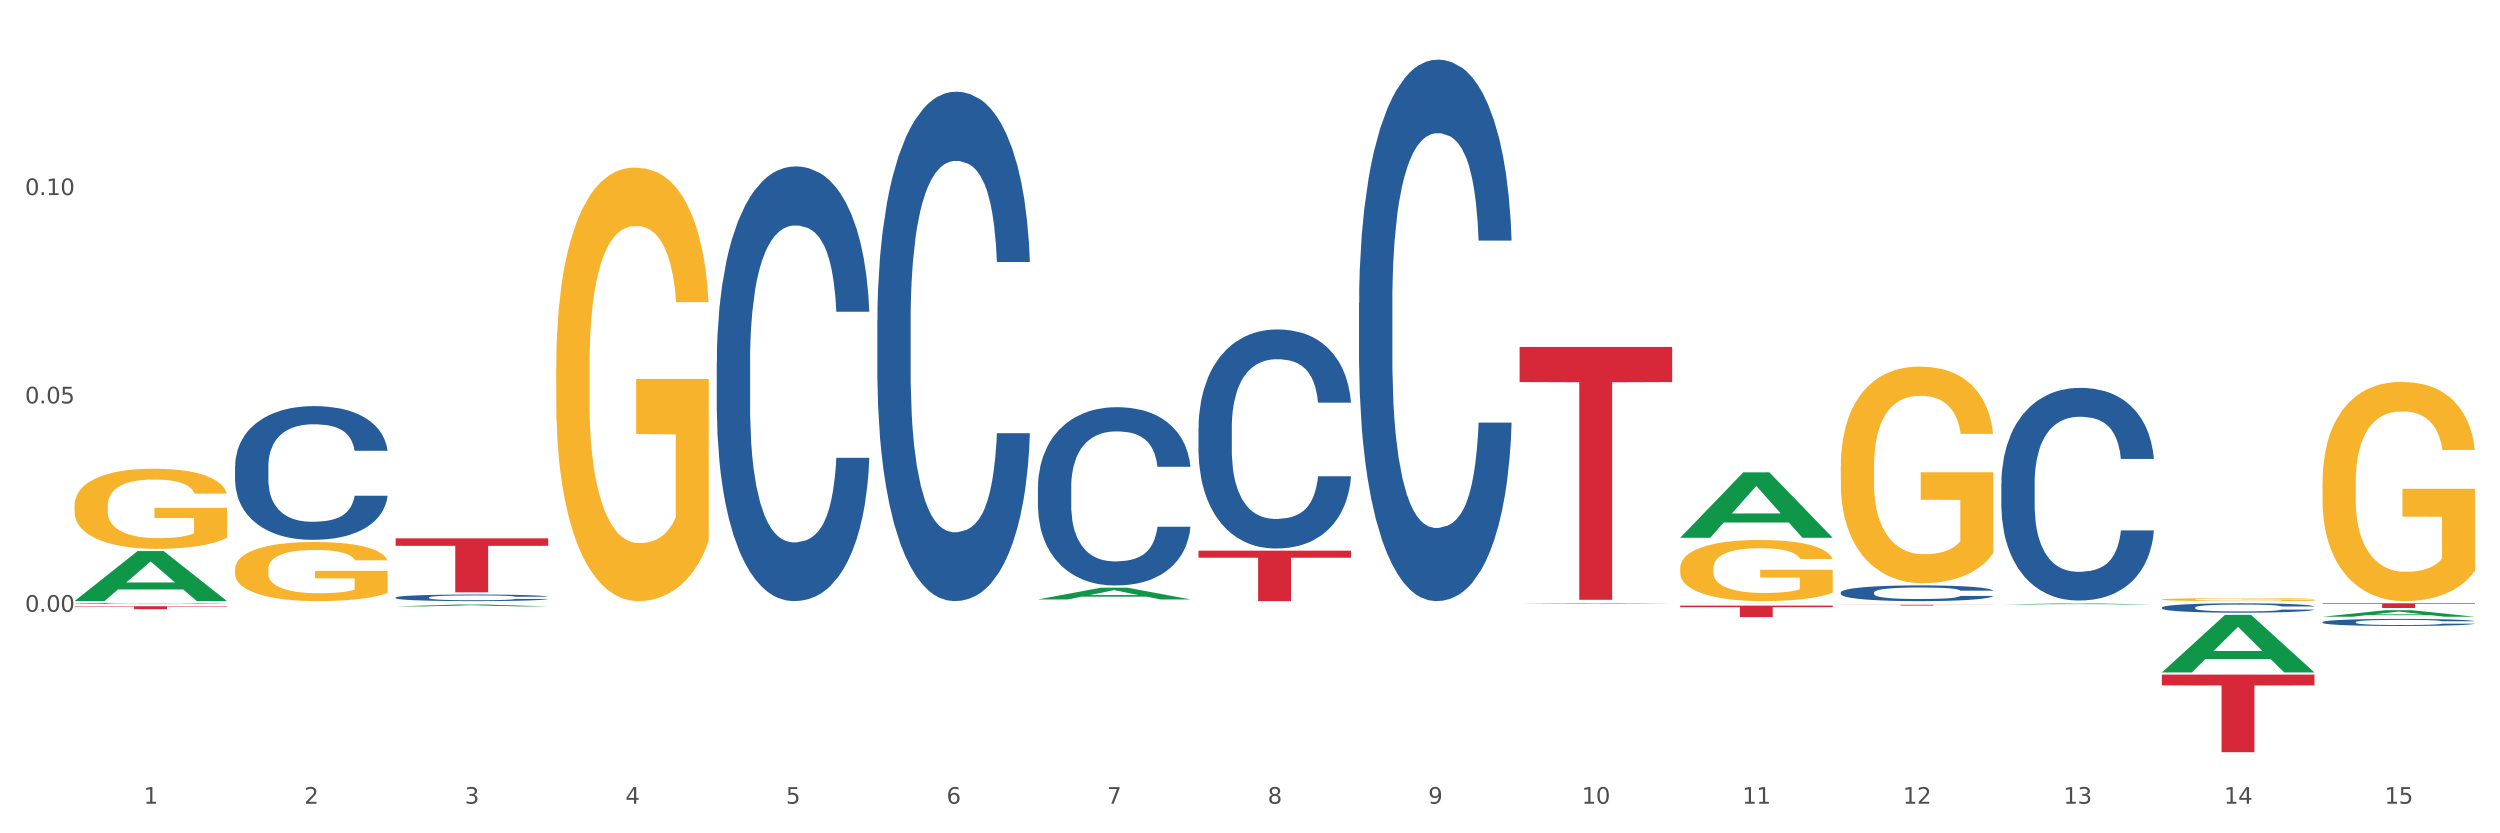<?xml version="1.0" encoding="utf-8" standalone="no"?>
<!DOCTYPE svg PUBLIC "-//W3C//DTD SVG 1.1//EN"
  "http://www.w3.org/Graphics/SVG/1.1/DTD/svg11.dtd">
<svg xmlns:xlink="http://www.w3.org/1999/xlink" width="1080pt" height="360pt" viewBox="0 0 1080 360" xmlns="http://www.w3.org/2000/svg" version="1.1">
 <rect x="0" y="0" width="1080" height="360" fill="#333333" stroke="none"/>
 <defs>
  <style type="text/css">*{stroke-linejoin: round; stroke-linecap: butt}</style>
 </defs>
 <g id="figure_1">
  <g id="patch_1">
   <path d="M 0 360 
L 1080 360 
L 1080 0 
L 0 0 
z
" style="fill: #ffffff; stroke: #ffffff; stroke-linejoin: miter"/>
  </g>
  <g id="axes_1">
   <g id="matplotlib.axis_1">
    <g id="xtick_1">
     <g id="text_1">
      <!-- 1 -->
      <g style="fill: #4d4d4d" transform="translate(62.07 347.204) scale(0.096 -0.096)">
       <defs>
        <path id="DejaVuSans-31" d="M 794 531 
L 1825 531 
L 1825 4091 
L 703 3866 
L 703 4441 
L 1819 4666 
L 2450 4666 
L 2450 531 
L 3481 531 
L 3481 0 
L 794 0 
L 794 531 
z
" transform="scale(0.016)"/>
       </defs>
       <use xlink:href="#DejaVuSans-31"/>
      </g>
     </g>
    </g>
    <g id="xtick_2">
     <g id="text_2">
      <!-- 2 -->
      <g style="fill: #4d4d4d" transform="translate(131.436 347.204) scale(0.096 -0.096)">
       <defs>
        <path id="DejaVuSans-32" d="M 1228 531 
L 3431 531 
L 3431 0 
L 469 0 
L 469 531 
Q 828 903 1448 1529 
Q 2069 2156 2228 2338 
Q 2531 2678 2651 2914 
Q 2772 3150 2772 3378 
Q 2772 3750 2511 3984 
Q 2250 4219 1831 4219 
Q 1534 4219 1204 4116 
Q 875 4013 500 3803 
L 500 4441 
Q 881 4594 1212 4672 
Q 1544 4750 1819 4750 
Q 2544 4750 2975 4387 
Q 3406 4025 3406 3419 
Q 3406 3131 3298 2873 
Q 3191 2616 2906 2266 
Q 2828 2175 2409 1742 
Q 1991 1309 1228 531 
z
" transform="scale(0.016)"/>
       </defs>
       <use xlink:href="#DejaVuSans-32"/>
      </g>
     </g>
    </g>
    <g id="xtick_3">
     <g id="text_3">
      <!-- 3 -->
      <g style="fill: #4d4d4d" transform="translate(200.802 347.204) scale(0.096 -0.096)">
       <defs>
        <path id="DejaVuSans-33" d="M 2597 2516 
Q 3050 2419 3304 2112 
Q 3559 1806 3559 1356 
Q 3559 666 3084 287 
Q 2609 -91 1734 -91 
Q 1441 -91 1130 -33 
Q 819 25 488 141 
L 488 750 
Q 750 597 1062 519 
Q 1375 441 1716 441 
Q 2309 441 2620 675 
Q 2931 909 2931 1356 
Q 2931 1769 2642 2001 
Q 2353 2234 1838 2234 
L 1294 2234 
L 1294 2753 
L 1863 2753 
Q 2328 2753 2575 2939 
Q 2822 3125 2822 3475 
Q 2822 3834 2567 4026 
Q 2313 4219 1838 4219 
Q 1578 4219 1281 4162 
Q 984 4106 628 3988 
L 628 4550 
Q 988 4650 1302 4700 
Q 1616 4750 1894 4750 
Q 2613 4750 3031 4423 
Q 3450 4097 3450 3541 
Q 3450 3153 3228 2886 
Q 3006 2619 2597 2516 
z
" transform="scale(0.016)"/>
       </defs>
       <use xlink:href="#DejaVuSans-33"/>
      </g>
     </g>
    </g>
    <g id="xtick_4">
     <g id="text_4">
      <!-- 4 -->
      <g style="fill: #4d4d4d" transform="translate(270.169 347.204) scale(0.096 -0.096)">
       <defs>
        <path id="DejaVuSans-34" d="M 2419 4116 
L 825 1625 
L 2419 1625 
L 2419 4116 
z
M 2253 4666 
L 3047 4666 
L 3047 1625 
L 3713 1625 
L 3713 1100 
L 3047 1100 
L 3047 0 
L 2419 0 
L 2419 1100 
L 313 1100 
L 313 1709 
L 2253 4666 
z
" transform="scale(0.016)"/>
       </defs>
       <use xlink:href="#DejaVuSans-34"/>
      </g>
     </g>
    </g>
    <g id="xtick_5">
     <g id="text_5">
      <!-- 5 -->
      <g style="fill: #4d4d4d" transform="translate(339.535 347.204) scale(0.096 -0.096)">
       <defs>
        <path id="DejaVuSans-35" d="M 691 4666 
L 3169 4666 
L 3169 4134 
L 1269 4134 
L 1269 2991 
Q 1406 3038 1543 3061 
Q 1681 3084 1819 3084 
Q 2600 3084 3056 2656 
Q 3513 2228 3513 1497 
Q 3513 744 3044 326 
Q 2575 -91 1722 -91 
Q 1428 -91 1123 -41 
Q 819 9 494 109 
L 494 744 
Q 775 591 1075 516 
Q 1375 441 1709 441 
Q 2250 441 2565 725 
Q 2881 1009 2881 1497 
Q 2881 1984 2565 2268 
Q 2250 2553 1709 2553 
Q 1456 2553 1204 2497 
Q 953 2441 691 2322 
L 691 4666 
z
" transform="scale(0.016)"/>
       </defs>
       <use xlink:href="#DejaVuSans-35"/>
      </g>
     </g>
    </g>
    <g id="xtick_6">
     <g id="text_6">
      <!-- 6 -->
      <g style="fill: #4d4d4d" transform="translate(408.901 347.204) scale(0.096 -0.096)">
       <defs>
        <path id="DejaVuSans-36" d="M 2113 2584 
Q 1688 2584 1439 2293 
Q 1191 2003 1191 1497 
Q 1191 994 1439 701 
Q 1688 409 2113 409 
Q 2538 409 2786 701 
Q 3034 994 3034 1497 
Q 3034 2003 2786 2293 
Q 2538 2584 2113 2584 
z
M 3366 4563 
L 3366 3988 
Q 3128 4100 2886 4159 
Q 2644 4219 2406 4219 
Q 1781 4219 1451 3797 
Q 1122 3375 1075 2522 
Q 1259 2794 1537 2939 
Q 1816 3084 2150 3084 
Q 2853 3084 3261 2657 
Q 3669 2231 3669 1497 
Q 3669 778 3244 343 
Q 2819 -91 2113 -91 
Q 1303 -91 875 529 
Q 447 1150 447 2328 
Q 447 3434 972 4092 
Q 1497 4750 2381 4750 
Q 2619 4750 2861 4703 
Q 3103 4656 3366 4563 
z
" transform="scale(0.016)"/>
       </defs>
       <use xlink:href="#DejaVuSans-36"/>
      </g>
     </g>
    </g>
    <g id="xtick_7">
     <g id="text_7">
      <!-- 7 -->
      <g style="fill: #4d4d4d" transform="translate(478.267 347.204) scale(0.096 -0.096)">
       <defs>
        <path id="DejaVuSans-37" d="M 525 4666 
L 3525 4666 
L 3525 4397 
L 1831 0 
L 1172 0 
L 2766 4134 
L 525 4134 
L 525 4666 
z
" transform="scale(0.016)"/>
       </defs>
       <use xlink:href="#DejaVuSans-37"/>
      </g>
     </g>
    </g>
    <g id="xtick_8">
     <g id="text_8">
      <!-- 8 -->
      <g style="fill: #4d4d4d" transform="translate(547.634 347.204) scale(0.096 -0.096)">
       <defs>
        <path id="DejaVuSans-38" d="M 2034 2216 
Q 1584 2216 1326 1975 
Q 1069 1734 1069 1313 
Q 1069 891 1326 650 
Q 1584 409 2034 409 
Q 2484 409 2743 651 
Q 3003 894 3003 1313 
Q 3003 1734 2745 1975 
Q 2488 2216 2034 2216 
z
M 1403 2484 
Q 997 2584 770 2862 
Q 544 3141 544 3541 
Q 544 4100 942 4425 
Q 1341 4750 2034 4750 
Q 2731 4750 3128 4425 
Q 3525 4100 3525 3541 
Q 3525 3141 3298 2862 
Q 3072 2584 2669 2484 
Q 3125 2378 3379 2068 
Q 3634 1759 3634 1313 
Q 3634 634 3220 271 
Q 2806 -91 2034 -91 
Q 1263 -91 848 271 
Q 434 634 434 1313 
Q 434 1759 690 2068 
Q 947 2378 1403 2484 
z
M 1172 3481 
Q 1172 3119 1398 2916 
Q 1625 2713 2034 2713 
Q 2441 2713 2670 2916 
Q 2900 3119 2900 3481 
Q 2900 3844 2670 4047 
Q 2441 4250 2034 4250 
Q 1625 4250 1398 4047 
Q 1172 3844 1172 3481 
z
" transform="scale(0.016)"/>
       </defs>
       <use xlink:href="#DejaVuSans-38"/>
      </g>
     </g>
    </g>
    <g id="xtick_9">
     <g id="text_9">
      <!-- 9 -->
      <g style="fill: #4d4d4d" transform="translate(617 347.204) scale(0.096 -0.096)">
       <defs>
        <path id="DejaVuSans-39" d="M 703 97 
L 703 672 
Q 941 559 1184 500 
Q 1428 441 1663 441 
Q 2288 441 2617 861 
Q 2947 1281 2994 2138 
Q 2813 1869 2534 1725 
Q 2256 1581 1919 1581 
Q 1219 1581 811 2004 
Q 403 2428 403 3163 
Q 403 3881 828 4315 
Q 1253 4750 1959 4750 
Q 2769 4750 3195 4129 
Q 3622 3509 3622 2328 
Q 3622 1225 3098 567 
Q 2575 -91 1691 -91 
Q 1453 -91 1209 -44 
Q 966 3 703 97 
z
M 1959 2075 
Q 2384 2075 2632 2365 
Q 2881 2656 2881 3163 
Q 2881 3666 2632 3958 
Q 2384 4250 1959 4250 
Q 1534 4250 1286 3958 
Q 1038 3666 1038 3163 
Q 1038 2656 1286 2365 
Q 1534 2075 1959 2075 
z
" transform="scale(0.016)"/>
       </defs>
       <use xlink:href="#DejaVuSans-39"/>
      </g>
     </g>
    </g>
    <g id="xtick_10">
     <g id="text_10">
      <!-- 10 -->
      <g style="fill: #4d4d4d" transform="translate(683.312 347.204) scale(0.096 -0.096)">
       <defs>
        <path id="DejaVuSans-30" d="M 2034 4250 
Q 1547 4250 1301 3770 
Q 1056 3291 1056 2328 
Q 1056 1369 1301 889 
Q 1547 409 2034 409 
Q 2525 409 2770 889 
Q 3016 1369 3016 2328 
Q 3016 3291 2770 3770 
Q 2525 4250 2034 4250 
z
M 2034 4750 
Q 2819 4750 3233 4129 
Q 3647 3509 3647 2328 
Q 3647 1150 3233 529 
Q 2819 -91 2034 -91 
Q 1250 -91 836 529 
Q 422 1150 422 2328 
Q 422 3509 836 4129 
Q 1250 4750 2034 4750 
z
" transform="scale(0.016)"/>
       </defs>
       <use xlink:href="#DejaVuSans-31"/>
       <use xlink:href="#DejaVuSans-30" transform="translate(63.623 0)"/>
      </g>
     </g>
    </g>
    <g id="xtick_11">
     <g id="text_11">
      <!-- 11 -->
      <g style="fill: #4d4d4d" transform="translate(752.678 347.204) scale(0.096 -0.096)">
       <use xlink:href="#DejaVuSans-31"/>
       <use xlink:href="#DejaVuSans-31" transform="translate(63.623 0)"/>
      </g>
     </g>
    </g>
    <g id="xtick_12">
     <g id="text_12">
      <!-- 12 -->
      <g style="fill: #4d4d4d" transform="translate(822.044 347.204) scale(0.096 -0.096)">
       <use xlink:href="#DejaVuSans-31"/>
       <use xlink:href="#DejaVuSans-32" transform="translate(63.623 0)"/>
      </g>
     </g>
    </g>
    <g id="xtick_13">
     <g id="text_13">
      <!-- 13 -->
      <g style="fill: #4d4d4d" transform="translate(891.411 347.204) scale(0.096 -0.096)">
       <use xlink:href="#DejaVuSans-31"/>
       <use xlink:href="#DejaVuSans-33" transform="translate(63.623 0)"/>
      </g>
     </g>
    </g>
    <g id="xtick_14">
     <g id="text_14">
      <!-- 14 -->
      <g style="fill: #4d4d4d" transform="translate(960.777 347.204) scale(0.096 -0.096)">
       <use xlink:href="#DejaVuSans-31"/>
       <use xlink:href="#DejaVuSans-34" transform="translate(63.623 0)"/>
      </g>
     </g>
    </g>
    <g id="xtick_15">
     <g id="text_15">
      <!-- 15 -->
      <g style="fill: #4d4d4d" transform="translate(1030.143 347.204) scale(0.096 -0.096)">
       <use xlink:href="#DejaVuSans-31"/>
       <use xlink:href="#DejaVuSans-35" transform="translate(63.623 0)"/>
      </g>
     </g>
    </g>
    <g id="xtick_16"/>
    <g id="xtick_17"/>
    <g id="xtick_18"/>
    <g id="xtick_19"/>
    <g id="xtick_20"/>
    <g id="xtick_21"/>
    <g id="xtick_22"/>
    <g id="xtick_23"/>
    <g id="xtick_24"/>
    <g id="xtick_25"/>
    <g id="xtick_26"/>
    <g id="xtick_27"/>
    <g id="xtick_28"/>
    <g id="xtick_29"/>
   </g>
   <g id="matplotlib.axis_2">
    <g id="ytick_1">
     <g id="text_16">
      <!-- 0.00 -->
      <g style="fill: #4d4d4d" transform="translate(10.8 264.271) scale(0.096 -0.096)">
       <defs>
        <path id="DejaVuSans-2e" d="M 684 794 
L 1344 794 
L 1344 0 
L 684 0 
L 684 794 
z
" transform="scale(0.016)"/>
       </defs>
       <use xlink:href="#DejaVuSans-30"/>
       <use xlink:href="#DejaVuSans-2e" transform="translate(63.623 0)"/>
       <use xlink:href="#DejaVuSans-30" transform="translate(95.41 0)"/>
       <use xlink:href="#DejaVuSans-30" transform="translate(159.033 0)"/>
      </g>
     </g>
    </g>
    <g id="ytick_2">
     <g id="text_17">
      <!-- 0.05 -->
      <g style="fill: #4d4d4d" transform="translate(10.8 174.272) scale(0.096 -0.096)">
       <use xlink:href="#DejaVuSans-30"/>
       <use xlink:href="#DejaVuSans-2e" transform="translate(63.623 0)"/>
       <use xlink:href="#DejaVuSans-30" transform="translate(95.41 0)"/>
       <use xlink:href="#DejaVuSans-35" transform="translate(159.033 0)"/>
      </g>
     </g>
    </g>
    <g id="ytick_3">
     <g id="text_18">
      <!-- 0.10 -->
      <g style="fill: #4d4d4d" transform="translate(10.8 84.273) scale(0.096 -0.096)">
       <use xlink:href="#DejaVuSans-30"/>
       <use xlink:href="#DejaVuSans-2e" transform="translate(63.623 0)"/>
       <use xlink:href="#DejaVuSans-31" transform="translate(95.41 0)"/>
       <use xlink:href="#DejaVuSans-30" transform="translate(159.033 0)"/>
      </g>
     </g>
    </g>
    <g id="ytick_4"/>
    <g id="ytick_5"/>
    <g id="ytick_6"/>
    <g id="ytick_7"/>
   </g>
   <g id="PolyCollection_1">
    <path d="M 32.175 259.644 
L 32.243 259.623 
L 59.417 238.067 
L 70.695 238.046 
L 98.073 259.684 
L 85.029 259.684 
L 79.119 254.646 
L 51.061 254.646 
L 50.857 254.727 
L 45.151 259.684 
L 32.175 259.684 
L 32.175 259.644 
L 54.594 251.639 
L 75.586 251.618 
L 65.192 242.658 
L 65.056 242.618 
L 64.92 242.679 
L 54.526 251.618 
L 54.594 251.639 
L 32.175 259.644 
z
" clip-path="url(#p19e24806c2)" style="fill: #109648"/>
    <path d="M 795.203 261.255 
L 861.101 261.255 
L 861.101 261.304 
L 835.179 261.304 
L 835.179 261.602 
L 820.969 261.602 
L 820.969 261.304 
L 795.203 261.304 
L 795.203 261.256 
L 795.203 261.255 
z
" clip-path="url(#p19e24806c2)" style="fill: #d62839"/>
    <path d="M 725.837 261.609 
L 791.735 261.609 
L 791.735 262.304 
L 765.813 262.308 
L 765.813 266.61 
L 751.603 266.61 
L 751.603 262.308 
L 725.837 262.304 
L 725.837 261.613 
L 725.837 261.609 
z
" clip-path="url(#p19e24806c2)" style="fill: #d62839"/>
    <path d="M 656.471 149.865 
L 722.369 149.865 
L 722.369 165.047 
L 696.447 165.149 
L 696.447 259.115 
L 682.237 259.115 
L 682.237 165.149 
L 656.471 165.047 
L 656.471 149.967 
L 656.471 149.865 
z
" clip-path="url(#p19e24806c2)" style="fill: #d62839"/>
    <path d="M 517.739 237.898 
L 583.636 237.898 
L 583.636 240.926 
L 557.715 240.946 
L 557.715 259.684 
L 543.504 259.684 
L 543.504 240.946 
L 517.739 240.926 
L 517.739 237.918 
L 517.739 237.898 
z
" clip-path="url(#p19e24806c2)" style="fill: #d62839"/>
    <path d="M 170.907 232.554 
L 236.805 232.554 
L 236.805 235.798 
L 210.883 235.82 
L 210.883 255.898 
L 196.673 255.898 
L 196.673 235.82 
L 170.907 235.798 
L 170.907 232.575 
L 170.907 232.554 
z
" clip-path="url(#p19e24806c2)" style="fill: #d62839"/>
    <path d="M 32.175 261.889 
L 98.073 261.889 
L 98.073 262.068 
L 72.151 262.069 
L 72.151 263.177 
L 57.941 263.177 
L 57.941 262.069 
L 32.175 262.068 
L 32.175 261.89 
L 32.175 261.889 
z
" clip-path="url(#p19e24806c2)" style="fill: #d62839"/>
    <path d="M 32.175 260.77 
L 32.253 260.77 
L 32.253 260.761 
L 32.487 260.75 
L 33.343 260.729 
L 34.434 260.713 
L 36.303 260.695 
L 37.316 260.687 
L 38.64 260.679 
L 41.366 260.665 
L 44.482 260.653 
L 46.663 260.646 
L 48.299 260.642 
L 51.96 260.635 
L 54.063 260.631 
L 56.244 260.629 
L 58.114 260.627 
L 61.229 260.625 
L 63.722 260.624 
L 66.604 260.624 
L 69.019 260.624 
L 72.212 260.625 
L 76.886 260.629 
L 78.677 260.631 
L 81.092 260.634 
L 83.585 260.639 
L 85.61 260.644 
L 87.947 260.651 
L 90.361 260.66 
L 92.698 260.671 
L 94.334 260.681 
L 95.658 260.692 
L 96.827 260.706 
L 97.683 260.72 
L 98.073 260.733 
L 83.818 260.733 
L 83.429 260.722 
L 82.65 260.71 
L 81.871 260.702 
L 81.014 260.695 
L 79.69 260.688 
L 78.522 260.683 
L 76.574 260.677 
L 74.783 260.674 
L 73.303 260.672 
L 71.511 260.67 
L 67.694 260.668 
L 64.968 260.668 
L 63.255 260.669 
L 61.151 260.67 
L 59.36 260.672 
L 57.257 260.676 
L 55.621 260.68 
L 53.985 260.685 
L 53.05 260.688 
L 51.648 260.695 
L 50.714 260.7 
L 49.467 260.709 
L 48.766 260.716 
L 47.52 260.733 
L 46.975 260.745 
L 46.741 260.754 
L 46.585 260.763 
L 46.585 260.81 
L 47.053 260.831 
L 47.442 260.839 
L 48.065 260.85 
L 49.234 260.863 
L 50.947 260.875 
L 52.739 260.885 
L 54.219 260.89 
L 55.621 260.894 
L 57.023 260.898 
L 58.737 260.901 
L 60.139 260.902 
L 62.242 260.904 
L 64.734 260.905 
L 66.682 260.905 
L 70.654 260.904 
L 72.446 260.902 
L 74.16 260.9 
L 76.029 260.897 
L 77.509 260.893 
L 78.366 260.891 
L 79.768 260.885 
L 80.858 260.879 
L 81.793 260.872 
L 82.416 260.866 
L 83.117 260.857 
L 83.663 260.847 
L 83.818 260.842 
L 98.073 260.842 
L 97.761 260.853 
L 97.216 260.863 
L 96.126 260.877 
L 95.269 260.885 
L 93.945 260.895 
L 92.542 260.903 
L 90.595 260.912 
L 88.804 260.919 
L 86.934 260.925 
L 84.909 260.93 
L 81.248 260.938 
L 79.924 260.94 
L 77.12 260.943 
L 74.939 260.946 
L 71.745 260.948 
L 68.473 260.949 
L 65.046 260.949 
L 62.008 260.949 
L 58.659 260.947 
L 56.556 260.945 
L 54.219 260.942 
L 51.493 260.938 
L 48.922 260.933 
L 46.507 260.927 
L 44.248 260.92 
L 42.145 260.913 
L 39.419 260.9 
L 37.394 260.887 
L 35.914 260.876 
L 34.901 260.866 
L 33.889 260.853 
L 33.343 260.845 
L 32.487 260.824 
L 32.175 260.805 
L 32.175 260.77 
z
" clip-path="url(#p19e24806c2)" style="fill: #255c99"/>
    <path d="M 101.541 201.398 
L 101.619 201.345 
L 101.619 199.868 
L 101.853 197.863 
L 102.71 194.171 
L 103.8 191.375 
L 105.67 188.104 
L 106.682 186.733 
L 108.006 185.203 
L 110.733 182.724 
L 113.848 180.613 
L 116.029 179.453 
L 117.665 178.714 
L 121.326 177.396 
L 123.429 176.815 
L 125.61 176.341 
L 127.48 176.024 
L 130.595 175.655 
L 133.088 175.496 
L 135.97 175.444 
L 138.385 175.496 
L 141.578 175.707 
L 146.252 176.341 
L 148.044 176.71 
L 150.458 177.343 
L 152.951 178.187 
L 154.976 179.031 
L 157.313 180.244 
L 159.728 181.827 
L 162.064 183.831 
L 163.7 185.678 
L 165.024 187.63 
L 166.193 190.003 
L 167.05 192.588 
L 167.439 194.751 
L 153.185 194.751 
L 152.795 192.799 
L 152.016 190.689 
L 151.237 189.265 
L 150.38 188.104 
L 149.056 186.785 
L 147.888 185.941 
L 145.941 184.939 
L 144.149 184.306 
L 142.669 183.937 
L 140.877 183.62 
L 137.061 183.304 
L 134.334 183.304 
L 132.621 183.409 
L 130.518 183.673 
L 128.726 184.042 
L 126.623 184.675 
L 124.987 185.361 
L 123.351 186.258 
L 122.417 186.891 
L 121.015 188.052 
L 120.08 189.001 
L 118.834 190.636 
L 118.133 191.797 
L 116.886 194.804 
L 116.341 197.019 
L 116.107 198.549 
L 115.952 200.237 
L 115.952 208.467 
L 116.419 212.159 
L 116.808 213.742 
L 117.431 215.536 
L 118.6 217.857 
L 120.314 220.125 
L 122.105 221.76 
L 123.585 222.763 
L 124.987 223.501 
L 126.389 224.081 
L 128.103 224.609 
L 129.505 224.925 
L 131.608 225.242 
L 134.101 225.4 
L 136.048 225.4 
L 140.021 225.136 
L 141.812 224.873 
L 143.526 224.503 
L 145.395 223.923 
L 146.875 223.29 
L 147.732 222.815 
L 149.134 221.813 
L 150.225 220.758 
L 151.159 219.545 
L 151.783 218.49 
L 152.484 216.907 
L 153.029 215.114 
L 153.185 214.164 
L 167.439 214.164 
L 167.128 216.063 
L 166.582 217.909 
L 165.492 220.389 
L 164.635 221.813 
L 163.311 223.554 
L 161.909 225.031 
L 159.961 226.666 
L 158.17 227.88 
L 156.3 228.935 
L 154.275 229.884 
L 150.614 231.203 
L 149.29 231.572 
L 146.486 232.205 
L 144.305 232.575 
L 141.111 232.944 
L 137.84 233.155 
L 134.412 233.208 
L 131.374 233.102 
L 128.025 232.786 
L 125.922 232.469 
L 123.585 231.994 
L 120.859 231.256 
L 118.288 230.359 
L 115.874 229.304 
L 113.615 228.091 
L 111.512 226.719 
L 108.785 224.451 
L 106.76 222.235 
L 105.28 220.178 
L 104.267 218.437 
L 103.255 216.221 
L 102.71 214.691 
L 101.853 210.999 
L 101.541 207.57 
L 101.541 201.398 
z
" clip-path="url(#p19e24806c2)" style="fill: #255c99"/>
    <path d="M 170.907 258.117 
L 170.985 258.114 
L 170.985 258.041 
L 171.219 257.943 
L 172.076 257.761 
L 173.166 257.623 
L 175.036 257.462 
L 176.048 257.394 
L 177.373 257.319 
L 180.099 257.197 
L 183.215 257.093 
L 185.396 257.035 
L 187.031 256.999 
L 190.692 256.934 
L 192.796 256.906 
L 194.977 256.882 
L 196.846 256.867 
L 199.962 256.848 
L 202.454 256.841 
L 205.336 256.838 
L 207.751 256.841 
L 210.945 256.851 
L 215.618 256.882 
L 217.41 256.9 
L 219.825 256.932 
L 222.317 256.973 
L 224.342 257.015 
L 226.679 257.074 
L 229.094 257.152 
L 231.431 257.251 
L 233.066 257.342 
L 234.391 257.438 
L 235.559 257.555 
L 236.416 257.683 
L 236.805 257.789 
L 222.551 257.789 
L 222.161 257.693 
L 221.382 257.589 
L 220.604 257.519 
L 219.747 257.462 
L 218.422 257.397 
L 217.254 257.355 
L 215.307 257.306 
L 213.515 257.275 
L 212.035 257.256 
L 210.244 257.241 
L 206.427 257.225 
L 203.701 257.225 
L 201.987 257.23 
L 199.884 257.243 
L 198.092 257.262 
L 195.989 257.293 
L 194.353 257.327 
L 192.718 257.371 
L 191.783 257.402 
L 190.381 257.459 
L 189.446 257.506 
L 188.2 257.587 
L 187.499 257.644 
L 186.252 257.792 
L 185.707 257.901 
L 185.474 257.976 
L 185.318 258.06 
L 185.318 258.465 
L 185.785 258.647 
L 186.175 258.725 
L 186.798 258.813 
L 187.966 258.928 
L 189.68 259.04 
L 191.471 259.12 
L 192.951 259.17 
L 194.353 259.206 
L 195.755 259.235 
L 197.469 259.261 
L 198.871 259.276 
L 200.974 259.292 
L 203.467 259.3 
L 205.414 259.3 
L 209.387 259.287 
L 211.178 259.274 
L 212.892 259.255 
L 214.761 259.227 
L 216.241 259.196 
L 217.098 259.172 
L 218.5 259.123 
L 219.591 259.071 
L 220.526 259.011 
L 221.149 258.959 
L 221.85 258.881 
L 222.395 258.793 
L 222.551 258.746 
L 236.805 258.746 
L 236.494 258.839 
L 235.949 258.93 
L 234.858 259.053 
L 234.001 259.123 
L 232.677 259.209 
L 231.275 259.281 
L 229.328 259.362 
L 227.536 259.422 
L 225.667 259.474 
L 223.641 259.521 
L 219.98 259.586 
L 218.656 259.604 
L 215.852 259.635 
L 213.671 259.653 
L 210.477 259.671 
L 207.206 259.682 
L 203.779 259.684 
L 200.741 259.679 
L 197.391 259.664 
L 195.288 259.648 
L 192.951 259.625 
L 190.225 259.588 
L 187.655 259.544 
L 185.24 259.492 
L 182.981 259.432 
L 180.878 259.365 
L 178.152 259.253 
L 176.126 259.144 
L 174.646 259.042 
L 173.634 258.956 
L 172.621 258.847 
L 172.076 258.772 
L 171.219 258.59 
L 170.907 258.421 
L 170.907 258.117 
z
" clip-path="url(#p19e24806c2)" style="fill: #255c99"/>
    <path d="M 309.64 156.271 
L 309.718 156.099 
L 309.718 151.297 
L 309.951 144.78 
L 310.808 132.775 
L 311.899 123.686 
L 313.768 113.053 
L 314.781 108.594 
L 316.105 103.62 
L 318.831 95.56 
L 321.947 88.7 
L 324.128 84.927 
L 325.764 82.526 
L 329.425 78.239 
L 331.528 76.352 
L 333.709 74.809 
L 335.578 73.78 
L 338.694 72.579 
L 341.187 72.065 
L 344.069 71.893 
L 346.484 72.065 
L 349.677 72.751 
L 354.351 74.809 
L 356.142 76.009 
L 358.557 78.067 
L 361.05 80.811 
L 363.075 83.555 
L 365.412 87.5 
L 367.826 92.645 
L 370.163 99.162 
L 371.799 105.164 
L 373.123 111.509 
L 374.291 119.227 
L 375.148 127.63 
L 375.538 134.662 
L 361.283 134.662 
L 360.894 128.316 
L 360.115 121.456 
L 359.336 116.826 
L 358.479 113.053 
L 357.155 108.765 
L 355.987 106.021 
L 354.039 102.763 
L 352.248 100.705 
L 350.768 99.504 
L 348.976 98.476 
L 345.159 97.447 
L 342.433 97.447 
L 340.719 97.79 
L 338.616 98.647 
L 336.825 99.847 
L 334.722 101.905 
L 333.086 104.135 
L 331.45 107.05 
L 330.515 109.108 
L 329.113 112.881 
L 328.179 115.968 
L 326.932 121.285 
L 326.231 125.058 
L 324.985 134.833 
L 324.44 142.036 
L 324.206 147.01 
L 324.05 152.498 
L 324.05 179.251 
L 324.518 191.256 
L 324.907 196.401 
L 325.53 202.232 
L 326.699 209.778 
L 328.412 217.153 
L 330.204 222.469 
L 331.684 225.728 
L 333.086 228.129 
L 334.488 230.015 
L 336.202 231.73 
L 337.604 232.759 
L 339.707 233.788 
L 342.199 234.302 
L 344.147 234.302 
L 348.119 233.445 
L 349.911 232.588 
L 351.624 231.387 
L 353.494 229.501 
L 354.974 227.443 
L 355.831 225.899 
L 357.233 222.641 
L 358.323 219.211 
L 359.258 215.266 
L 359.881 211.836 
L 360.582 206.691 
L 361.127 200.86 
L 361.283 197.773 
L 375.538 197.773 
L 375.226 203.947 
L 374.681 209.95 
L 373.59 218.01 
L 372.734 222.641 
L 371.409 228.3 
L 370.007 233.102 
L 368.06 238.418 
L 366.268 242.363 
L 364.399 245.793 
L 362.374 248.88 
L 358.713 253.167 
L 357.389 254.368 
L 354.584 256.426 
L 352.403 257.626 
L 349.21 258.827 
L 345.938 259.513 
L 342.511 259.684 
L 339.473 259.341 
L 336.124 258.312 
L 334.021 257.283 
L 331.684 255.74 
L 328.957 253.339 
L 326.387 250.423 
L 323.972 246.993 
L 321.713 243.049 
L 319.61 238.59 
L 316.884 231.216 
L 314.859 224.013 
L 313.379 217.324 
L 312.366 211.665 
L 311.354 204.462 
L 310.808 199.488 
L 309.951 187.483 
L 309.64 176.336 
L 309.64 156.271 
z
" clip-path="url(#p19e24806c2)" style="fill: #255c99"/>
    <path d="M 379.006 138.494 
L 379.084 138.293 
L 379.084 132.665 
L 379.318 125.028 
L 380.175 110.96 
L 381.265 100.308 
L 383.134 87.847 
L 384.147 82.622 
L 385.471 76.793 
L 388.198 67.347 
L 391.313 59.308 
L 393.494 54.886 
L 395.13 52.073 
L 398.791 47.048 
L 400.894 44.837 
L 403.075 43.029 
L 404.945 41.823 
L 408.06 40.416 
L 410.553 39.813 
L 413.435 39.612 
L 415.85 39.813 
L 419.043 40.617 
L 423.717 43.029 
L 425.509 44.435 
L 427.923 46.847 
L 430.416 50.063 
L 432.441 53.279 
L 434.778 57.901 
L 437.193 63.93 
L 439.529 71.568 
L 441.165 78.602 
L 442.489 86.038 
L 443.658 95.082 
L 444.515 104.93 
L 444.904 113.17 
L 430.65 113.17 
L 430.26 105.734 
L 429.481 97.695 
L 428.702 92.269 
L 427.845 87.847 
L 426.521 82.823 
L 425.353 79.607 
L 423.405 75.788 
L 421.614 73.376 
L 420.134 71.97 
L 418.342 70.764 
L 414.526 69.558 
L 411.799 69.558 
L 410.086 69.96 
L 407.982 70.965 
L 406.191 72.372 
L 404.088 74.783 
L 402.452 77.396 
L 400.816 80.813 
L 399.882 83.224 
L 398.479 87.646 
L 397.545 91.264 
L 396.298 97.494 
L 395.597 101.916 
L 394.351 113.371 
L 393.806 121.812 
L 393.572 127.641 
L 393.416 134.072 
L 393.416 165.425 
L 393.884 179.494 
L 394.273 185.523 
L 394.896 192.356 
L 396.065 201.199 
L 397.778 209.841 
L 399.57 216.072 
L 401.05 219.89 
L 402.452 222.704 
L 403.854 224.915 
L 405.568 226.925 
L 406.97 228.131 
L 409.073 229.336 
L 411.566 229.939 
L 413.513 229.939 
L 417.485 228.934 
L 419.277 227.93 
L 420.991 226.523 
L 422.86 224.312 
L 424.34 221.9 
L 425.197 220.091 
L 426.599 216.273 
L 427.69 212.253 
L 428.624 207.631 
L 429.247 203.611 
L 429.948 197.582 
L 430.494 190.748 
L 430.65 187.131 
L 444.904 187.131 
L 444.592 194.366 
L 444.047 201.4 
L 442.957 210.846 
L 442.1 216.273 
L 440.776 222.905 
L 439.374 228.533 
L 437.426 234.763 
L 435.635 239.385 
L 433.765 243.405 
L 431.74 247.023 
L 428.079 252.047 
L 426.755 253.454 
L 423.951 255.866 
L 421.77 257.273 
L 418.576 258.679 
L 415.304 259.483 
L 411.877 259.684 
L 408.839 259.282 
L 405.49 258.076 
L 403.387 256.871 
L 401.05 255.062 
L 398.324 252.248 
L 395.753 248.831 
L 393.339 244.812 
L 391.08 240.189 
L 388.976 234.964 
L 386.25 226.322 
L 384.225 217.881 
L 382.745 210.042 
L 381.732 203.41 
L 380.72 194.969 
L 380.175 189.141 
L 379.318 175.072 
L 379.006 162.008 
L 379.006 138.494 
z
" clip-path="url(#p19e24806c2)" style="fill: #255c99"/>
    <path d="M 448.372 210.511 
L 448.45 210.441 
L 448.45 208.471 
L 448.684 205.798 
L 449.541 200.874 
L 450.631 197.145 
L 452.501 192.784 
L 453.513 190.955 
L 454.837 188.915 
L 457.564 185.608 
L 460.679 182.795 
L 462.861 181.247 
L 464.496 180.262 
L 468.157 178.503 
L 470.26 177.73 
L 472.441 177.096 
L 474.311 176.674 
L 477.427 176.182 
L 479.919 175.971 
L 482.801 175.901 
L 485.216 175.971 
L 488.41 176.252 
L 493.083 177.096 
L 494.875 177.589 
L 497.289 178.433 
L 499.782 179.559 
L 501.807 180.684 
L 504.144 182.302 
L 506.559 184.413 
L 508.896 187.086 
L 510.531 189.548 
L 511.856 192.151 
L 513.024 195.316 
L 513.881 198.763 
L 514.27 201.648 
L 500.016 201.648 
L 499.626 199.045 
L 498.847 196.231 
L 498.068 194.331 
L 497.212 192.784 
L 495.887 191.025 
L 494.719 189.9 
L 492.772 188.563 
L 490.98 187.719 
L 489.5 187.226 
L 487.709 186.804 
L 483.892 186.382 
L 481.165 186.382 
L 479.452 186.523 
L 477.349 186.875 
L 475.557 187.367 
L 473.454 188.211 
L 471.818 189.126 
L 470.183 190.322 
L 469.248 191.166 
L 467.846 192.713 
L 466.911 193.98 
L 465.665 196.16 
L 464.964 197.708 
L 463.717 201.718 
L 463.172 204.672 
L 462.938 206.713 
L 462.783 208.964 
L 462.783 219.938 
L 463.25 224.862 
L 463.639 226.972 
L 464.263 229.364 
L 465.431 232.46 
L 467.145 235.484 
L 468.936 237.665 
L 470.416 239.002 
L 471.818 239.987 
L 473.22 240.76 
L 474.934 241.464 
L 476.336 241.886 
L 478.439 242.308 
L 480.932 242.519 
L 482.879 242.519 
L 486.852 242.167 
L 488.643 241.816 
L 490.357 241.323 
L 492.226 240.549 
L 493.706 239.705 
L 494.563 239.072 
L 495.965 237.736 
L 497.056 236.329 
L 497.99 234.711 
L 498.614 233.304 
L 499.315 231.193 
L 499.86 228.801 
L 500.016 227.535 
L 514.27 227.535 
L 513.959 230.068 
L 513.413 232.53 
L 512.323 235.836 
L 511.466 237.736 
L 510.142 240.057 
L 508.74 242.027 
L 506.792 244.207 
L 505.001 245.825 
L 503.131 247.232 
L 501.106 248.499 
L 497.445 250.257 
L 496.121 250.75 
L 493.317 251.594 
L 491.136 252.086 
L 487.942 252.579 
L 484.671 252.86 
L 481.243 252.93 
L 478.206 252.79 
L 474.856 252.368 
L 472.753 251.946 
L 470.416 251.313 
L 467.69 250.328 
L 465.119 249.132 
L 462.705 247.725 
L 460.446 246.107 
L 458.343 244.278 
L 455.616 241.253 
L 453.591 238.298 
L 452.111 235.555 
L 451.099 233.233 
L 450.086 230.279 
L 449.541 228.239 
L 448.684 223.314 
L 448.372 218.742 
L 448.372 210.511 
z
" clip-path="url(#p19e24806c2)" style="fill: #255c99"/>
    <path d="M 517.739 184.844 
L 517.816 184.757 
L 517.816 182.337 
L 518.05 179.053 
L 518.907 173.003 
L 519.997 168.423 
L 521.867 163.064 
L 522.88 160.817 
L 524.204 158.311 
L 526.93 154.249 
L 530.046 150.792 
L 532.227 148.89 
L 533.863 147.68 
L 537.523 145.52 
L 539.627 144.569 
L 541.808 143.791 
L 543.677 143.273 
L 546.793 142.668 
L 549.285 142.409 
L 552.167 142.322 
L 554.582 142.409 
L 557.776 142.754 
L 562.449 143.791 
L 564.241 144.396 
L 566.656 145.433 
L 569.148 146.816 
L 571.173 148.199 
L 573.51 150.187 
L 575.925 152.78 
L 578.262 156.064 
L 579.898 159.089 
L 581.222 162.286 
L 582.39 166.176 
L 583.247 170.411 
L 583.636 173.954 
L 569.382 173.954 
L 568.992 170.756 
L 568.214 167.299 
L 567.435 164.966 
L 566.578 163.064 
L 565.254 160.904 
L 564.085 159.521 
L 562.138 157.879 
L 560.346 156.842 
L 558.866 156.237 
L 557.075 155.718 
L 553.258 155.2 
L 550.532 155.2 
L 548.818 155.372 
L 546.715 155.805 
L 544.923 156.41 
L 542.82 157.447 
L 541.184 158.57 
L 539.549 160.039 
L 538.614 161.077 
L 537.212 162.978 
L 536.277 164.534 
L 535.031 167.213 
L 534.33 169.114 
L 533.084 174.04 
L 532.538 177.67 
L 532.305 180.177 
L 532.149 182.942 
L 532.149 196.425 
L 532.616 202.475 
L 533.006 205.067 
L 533.629 208.006 
L 534.797 211.809 
L 536.511 215.525 
L 538.302 218.204 
L 539.782 219.846 
L 541.184 221.056 
L 542.587 222.007 
L 544.3 222.871 
L 545.702 223.39 
L 547.805 223.908 
L 550.298 224.168 
L 552.245 224.168 
L 556.218 223.735 
L 558.009 223.303 
L 559.723 222.698 
L 561.593 221.748 
L 563.073 220.71 
L 563.929 219.933 
L 565.331 218.291 
L 566.422 216.562 
L 567.357 214.574 
L 567.98 212.846 
L 568.681 210.253 
L 569.226 207.314 
L 569.382 205.759 
L 583.636 205.759 
L 583.325 208.87 
L 582.78 211.895 
L 581.689 215.957 
L 580.832 218.291 
L 579.508 221.143 
L 578.106 223.563 
L 576.159 226.242 
L 574.367 228.23 
L 572.498 229.958 
L 570.472 231.514 
L 566.811 233.674 
L 565.487 234.279 
L 562.683 235.316 
L 560.502 235.921 
L 557.308 236.526 
L 554.037 236.872 
L 550.61 236.959 
L 547.572 236.786 
L 544.222 236.267 
L 542.119 235.749 
L 539.782 234.971 
L 537.056 233.761 
L 534.486 232.292 
L 532.071 230.563 
L 529.812 228.575 
L 527.709 226.328 
L 524.983 222.612 
L 522.957 218.982 
L 521.477 215.611 
L 520.465 212.759 
L 519.452 209.129 
L 518.907 206.623 
L 518.05 200.573 
L 517.739 194.956 
L 517.739 184.844 
z
" clip-path="url(#p19e24806c2)" style="fill: #255c99"/>
    <path d="M 587.105 130.865 
L 587.183 130.652 
L 587.183 124.67 
L 587.416 116.552 
L 588.273 101.598 
L 589.364 90.276 
L 591.233 77.031 
L 592.246 71.476 
L 593.57 65.281 
L 596.296 55.24 
L 599.412 46.695 
L 601.593 41.995 
L 603.229 39.005 
L 606.89 33.664 
L 608.993 31.314 
L 611.174 29.391 
L 613.043 28.109 
L 616.159 26.614 
L 618.652 25.973 
L 621.534 25.759 
L 623.948 25.973 
L 627.142 26.828 
L 631.816 29.391 
L 633.607 30.887 
L 636.022 33.45 
L 638.514 36.868 
L 640.54 40.286 
L 642.877 45.2 
L 645.291 51.609 
L 647.628 59.727 
L 649.264 67.204 
L 650.588 75.108 
L 651.756 84.721 
L 652.613 95.189 
L 653.003 103.948 
L 638.748 103.948 
L 638.359 96.044 
L 637.58 87.499 
L 636.801 81.731 
L 635.944 77.031 
L 634.62 71.69 
L 633.451 68.272 
L 631.504 64.213 
L 629.713 61.649 
L 628.233 60.154 
L 626.441 58.872 
L 622.624 57.59 
L 619.898 57.59 
L 618.184 58.018 
L 616.081 59.086 
L 614.29 60.581 
L 612.186 63.145 
L 610.551 65.922 
L 608.915 69.554 
L 607.98 72.117 
L 606.578 76.817 
L 605.643 80.662 
L 604.397 87.285 
L 603.696 91.985 
L 602.45 104.162 
L 601.905 113.134 
L 601.671 119.329 
L 601.515 126.166 
L 601.515 159.492 
L 601.982 174.446 
L 602.372 180.855 
L 602.995 188.118 
L 604.163 197.518 
L 605.877 206.704 
L 607.669 213.327 
L 609.149 217.386 
L 610.551 220.376 
L 611.953 222.726 
L 613.666 224.863 
L 615.069 226.144 
L 617.172 227.426 
L 619.664 228.067 
L 621.612 228.067 
L 625.584 226.999 
L 627.376 225.931 
L 629.089 224.435 
L 630.959 222.085 
L 632.439 219.522 
L 633.296 217.599 
L 634.698 213.54 
L 635.788 209.268 
L 636.723 204.354 
L 637.346 200.082 
L 638.047 193.673 
L 638.592 186.409 
L 638.748 182.564 
L 653.003 182.564 
L 652.691 190.255 
L 652.146 197.732 
L 651.055 207.772 
L 650.199 213.54 
L 648.874 220.59 
L 647.472 226.572 
L 645.525 233.194 
L 643.733 238.108 
L 641.864 242.38 
L 639.839 246.226 
L 636.178 251.566 
L 634.853 253.062 
L 632.049 255.625 
L 629.868 257.121 
L 626.675 258.616 
L 623.403 259.471 
L 619.976 259.684 
L 616.938 259.257 
L 613.589 257.975 
L 611.485 256.693 
L 609.149 254.771 
L 606.422 251.78 
L 603.852 248.148 
L 601.437 243.876 
L 599.178 238.962 
L 597.075 233.408 
L 594.349 224.222 
L 592.324 215.249 
L 590.844 206.918 
L 589.831 199.868 
L 588.818 190.895 
L 588.273 184.7 
L 587.416 169.746 
L 587.105 155.86 
L 587.105 130.865 
z
" clip-path="url(#p19e24806c2)" style="fill: #255c99"/>
    <path d="M 32.175 218.481 
L 32.253 218.449 
L 32.253 217.311 
L 32.408 216.331 
L 33.186 213.959 
L 34.353 211.998 
L 35.209 210.955 
L 36.065 210.101 
L 37.076 209.247 
L 38.321 208.362 
L 40.578 207.065 
L 41.978 206.401 
L 43.69 205.705 
L 46.802 204.693 
L 49.058 204.124 
L 51.392 203.65 
L 55.204 203.081 
L 57.694 202.828 
L 60.339 202.638 
L 63.529 202.511 
L 65.941 202.48 
L 71.231 202.575 
L 75.744 202.859 
L 77.922 203.081 
L 80.723 203.46 
L 82.201 203.713 
L 84.613 204.219 
L 87.103 204.883 
L 88.815 205.452 
L 91.382 206.527 
L 93.327 207.603 
L 95.116 208.931 
L 96.05 209.848 
L 96.75 210.702 
L 97.373 211.682 
L 97.995 213.232 
L 83.991 213.232 
L 83.446 212.125 
L 82.59 211.081 
L 81.346 210.069 
L 80.256 209.437 
L 78.389 208.646 
L 76.677 208.14 
L 74.888 207.761 
L 72.71 207.445 
L 70.998 207.286 
L 68.586 207.16 
L 63.84 207.192 
L 60.65 207.445 
L 58.472 207.761 
L 57.071 208.045 
L 55.827 208.362 
L 54.426 208.804 
L 52.792 209.468 
L 51.625 210.069 
L 50.458 210.828 
L 49.525 211.587 
L 48.669 212.473 
L 47.969 213.421 
L 47.424 214.402 
L 46.957 215.603 
L 46.568 217.596 
L 46.568 221.928 
L 46.724 222.908 
L 47.113 224.205 
L 47.58 225.185 
L 48.358 226.355 
L 49.058 227.146 
L 50.381 228.284 
L 51.859 229.233 
L 53.026 229.834 
L 54.193 230.34 
L 56.216 231.035 
L 58.472 231.605 
L 60.417 231.952 
L 63.062 232.269 
L 64.852 232.395 
L 66.408 232.458 
L 70.22 232.458 
L 72.943 232.363 
L 75.977 232.142 
L 78.311 231.857 
L 80.256 231.51 
L 82.435 230.94 
L 83.835 230.403 
L 83.835 223.794 
L 66.719 223.762 
L 66.719 219.366 
L 98.073 219.366 
L 98.073 232.269 
L 96.75 232.933 
L 95.272 233.534 
L 93.716 234.071 
L 91.382 234.735 
L 88.581 235.368 
L 86.091 235.81 
L 83.446 236.19 
L 80.334 236.538 
L 76.288 236.854 
L 73.799 236.98 
L 70.687 237.075 
L 67.03 237.107 
L 63.84 237.044 
L 60.728 236.886 
L 57.461 236.601 
L 54.271 236.19 
L 51.859 235.779 
L 49.447 235.273 
L 46.879 234.609 
L 44.857 233.976 
L 43.301 233.407 
L 41.589 232.68 
L 39.722 231.731 
L 38.321 230.877 
L 37.076 229.992 
L 35.754 228.853 
L 34.82 227.873 
L 33.887 226.64 
L 33.342 225.723 
L 32.72 224.3 
L 32.253 222.307 
L 32.175 218.481 
z
" clip-path="url(#p19e24806c2)" style="fill: #f7b32b"/>
    <path d="M 795.203 255.942 
L 795.281 255.936 
L 795.281 255.762 
L 795.515 255.526 
L 796.372 255.092 
L 797.462 254.763 
L 799.332 254.378 
L 800.344 254.216 
L 801.669 254.036 
L 804.395 253.745 
L 807.511 253.496 
L 809.692 253.36 
L 811.327 253.273 
L 814.988 253.118 
L 817.092 253.05 
L 819.273 252.994 
L 821.142 252.957 
L 824.258 252.913 
L 826.75 252.894 
L 829.632 252.888 
L 832.047 252.894 
L 835.241 252.919 
L 839.914 252.994 
L 841.706 253.037 
L 844.121 253.112 
L 846.613 253.211 
L 848.638 253.31 
L 850.975 253.453 
L 853.39 253.639 
L 855.727 253.875 
L 857.362 254.092 
L 858.687 254.322 
L 859.855 254.601 
L 860.712 254.905 
L 861.101 255.16 
L 846.847 255.16 
L 846.457 254.93 
L 845.678 254.682 
L 844.899 254.514 
L 844.043 254.378 
L 842.718 254.223 
L 841.55 254.123 
L 839.603 254.005 
L 837.811 253.931 
L 836.331 253.887 
L 834.54 253.85 
L 830.723 253.813 
L 827.997 253.813 
L 826.283 253.825 
L 824.18 253.856 
L 822.388 253.9 
L 820.285 253.974 
L 818.649 254.055 
L 817.014 254.161 
L 816.079 254.235 
L 814.677 254.372 
L 813.742 254.483 
L 812.496 254.676 
L 811.795 254.812 
L 810.548 255.166 
L 810.003 255.427 
L 809.77 255.607 
L 809.614 255.805 
L 809.614 256.773 
L 810.081 257.208 
L 810.471 257.394 
L 811.094 257.605 
L 812.262 257.878 
L 813.976 258.145 
L 815.767 258.338 
L 817.247 258.455 
L 818.649 258.542 
L 820.051 258.611 
L 821.765 258.673 
L 823.167 258.71 
L 825.27 258.747 
L 827.763 258.766 
L 829.71 258.766 
L 833.683 258.735 
L 835.474 258.704 
L 837.188 258.66 
L 839.057 258.592 
L 840.537 258.517 
L 841.394 258.462 
L 842.796 258.344 
L 843.887 258.22 
L 844.822 258.077 
L 845.445 257.953 
L 846.146 257.767 
L 846.691 257.555 
L 846.847 257.444 
L 861.101 257.444 
L 860.79 257.667 
L 860.245 257.884 
L 859.154 258.176 
L 858.297 258.344 
L 856.973 258.549 
L 855.571 258.722 
L 853.624 258.915 
L 851.832 259.057 
L 849.963 259.182 
L 847.937 259.293 
L 844.276 259.448 
L 842.952 259.492 
L 840.148 259.566 
L 837.967 259.61 
L 834.773 259.653 
L 831.502 259.678 
L 828.074 259.684 
L 825.037 259.672 
L 821.687 259.635 
L 819.584 259.597 
L 817.247 259.542 
L 814.521 259.455 
L 811.951 259.349 
L 809.536 259.225 
L 807.277 259.082 
L 805.174 258.921 
L 802.448 258.654 
L 800.422 258.393 
L 798.942 258.151 
L 797.93 257.946 
L 796.917 257.686 
L 796.372 257.506 
L 795.515 257.071 
L 795.203 256.668 
L 795.203 255.942 
z
" clip-path="url(#p19e24806c2)" style="fill: #255c99"/>
    <path d="M 864.57 208.839 
L 864.648 208.755 
L 864.648 206.405 
L 864.881 203.216 
L 865.738 197.342 
L 866.829 192.895 
L 868.698 187.692 
L 869.711 185.51 
L 871.035 183.077 
L 873.761 179.133 
L 876.877 175.776 
L 879.058 173.93 
L 880.694 172.755 
L 884.355 170.658 
L 886.458 169.735 
L 888.639 168.979 
L 890.508 168.476 
L 893.624 167.888 
L 896.117 167.637 
L 898.999 167.553 
L 901.413 167.637 
L 904.607 167.972 
L 909.281 168.979 
L 911.072 169.567 
L 913.487 170.574 
L 915.979 171.916 
L 918.005 173.259 
L 920.341 175.189 
L 922.756 177.706 
L 925.093 180.895 
L 926.729 183.832 
L 928.053 186.937 
L 929.221 190.713 
L 930.078 194.825 
L 930.468 198.266 
L 916.213 198.266 
L 915.824 195.161 
L 915.045 191.804 
L 914.266 189.538 
L 913.409 187.692 
L 912.085 185.594 
L 910.916 184.252 
L 908.969 182.657 
L 907.177 181.65 
L 905.697 181.063 
L 903.906 180.56 
L 900.089 180.056 
L 897.363 180.056 
L 895.649 180.224 
L 893.546 180.643 
L 891.754 181.231 
L 889.651 182.238 
L 888.016 183.329 
L 886.38 184.755 
L 885.445 185.762 
L 884.043 187.608 
L 883.108 189.119 
L 881.862 191.72 
L 881.161 193.566 
L 879.915 198.349 
L 879.369 201.874 
L 879.136 204.307 
L 878.98 206.993 
L 878.98 220.083 
L 879.447 225.957 
L 879.837 228.475 
L 880.46 231.328 
L 881.628 235.02 
L 883.342 238.628 
L 885.134 241.23 
L 886.614 242.824 
L 888.016 243.999 
L 889.418 244.922 
L 891.131 245.761 
L 892.533 246.265 
L 894.637 246.768 
L 897.129 247.02 
L 899.076 247.02 
L 903.049 246.6 
L 904.841 246.181 
L 906.554 245.593 
L 908.424 244.67 
L 909.904 243.663 
L 910.76 242.908 
L 912.163 241.314 
L 913.253 239.635 
L 914.188 237.705 
L 914.811 236.027 
L 915.512 233.51 
L 916.057 230.657 
L 916.213 229.146 
L 930.468 229.146 
L 930.156 232.167 
L 929.611 235.104 
L 928.52 239.048 
L 927.663 241.314 
L 926.339 244.083 
L 924.937 246.432 
L 922.99 249.034 
L 921.198 250.964 
L 919.329 252.642 
L 917.304 254.153 
L 913.643 256.25 
L 912.318 256.838 
L 909.514 257.845 
L 907.333 258.432 
L 904.14 259.02 
L 900.868 259.355 
L 897.441 259.439 
L 894.403 259.271 
L 891.053 258.768 
L 888.95 258.264 
L 886.614 257.509 
L 883.887 256.334 
L 881.317 254.908 
L 878.902 253.23 
L 876.643 251.299 
L 874.54 249.118 
L 871.814 245.509 
L 869.789 241.985 
L 868.309 238.712 
L 867.296 235.943 
L 866.283 232.419 
L 865.738 229.985 
L 864.881 224.111 
L 864.57 218.657 
L 864.57 208.839 
z
" clip-path="url(#p19e24806c2)" style="fill: #255c99"/>
    <path d="M 933.936 262.446 
L 934.014 262.442 
L 934.014 262.339 
L 934.247 262.198 
L 935.104 261.939 
L 936.195 261.742 
L 938.064 261.513 
L 939.077 261.416 
L 940.401 261.309 
L 943.127 261.135 
L 946.243 260.987 
L 948.424 260.905 
L 950.06 260.853 
L 953.721 260.761 
L 955.824 260.72 
L 958.005 260.687 
L 959.874 260.664 
L 962.99 260.639 
L 965.483 260.627 
L 968.365 260.624 
L 970.779 260.627 
L 973.973 260.642 
L 978.647 260.687 
L 980.438 260.713 
L 982.853 260.757 
L 985.346 260.816 
L 987.371 260.876 
L 989.708 260.961 
L 992.122 261.072 
L 994.459 261.213 
L 996.095 261.342 
L 997.419 261.479 
L 998.587 261.646 
L 999.444 261.828 
L 999.834 261.979 
L 985.579 261.979 
L 985.19 261.842 
L 984.411 261.694 
L 983.632 261.594 
L 982.775 261.513 
L 981.451 261.42 
L 980.283 261.361 
L 978.335 261.29 
L 976.544 261.246 
L 975.064 261.22 
L 973.272 261.198 
L 969.455 261.176 
L 966.729 261.176 
L 965.015 261.183 
L 962.912 261.202 
L 961.121 261.228 
L 959.018 261.272 
L 957.382 261.32 
L 955.746 261.383 
L 954.811 261.428 
L 953.409 261.509 
L 952.475 261.576 
L 951.228 261.691 
L 950.527 261.772 
L 949.281 261.983 
L 948.736 262.139 
L 948.502 262.246 
L 948.346 262.365 
L 948.346 262.942 
L 948.814 263.202 
L 949.203 263.313 
L 949.826 263.439 
L 950.995 263.602 
L 952.708 263.761 
L 954.5 263.876 
L 955.98 263.946 
L 957.382 263.998 
L 958.784 264.039 
L 960.498 264.076 
L 961.9 264.098 
L 964.003 264.12 
L 966.495 264.131 
L 968.443 264.131 
L 972.415 264.113 
L 974.207 264.094 
L 975.92 264.068 
L 977.79 264.028 
L 979.27 263.983 
L 980.127 263.95 
L 981.529 263.88 
L 982.619 263.805 
L 983.554 263.72 
L 984.177 263.646 
L 984.878 263.535 
L 985.423 263.409 
L 985.579 263.342 
L 999.834 263.342 
L 999.522 263.476 
L 998.977 263.605 
L 997.886 263.78 
L 997.03 263.88 
L 995.705 264.002 
L 994.303 264.106 
L 992.356 264.22 
L 990.564 264.306 
L 988.695 264.38 
L 986.67 264.446 
L 983.009 264.539 
L 981.685 264.565 
L 978.88 264.609 
L 976.699 264.635 
L 973.506 264.661 
L 970.234 264.676 
L 966.807 264.68 
L 963.769 264.672 
L 960.42 264.65 
L 958.317 264.628 
L 955.98 264.594 
L 953.253 264.543 
L 950.683 264.48 
L 948.268 264.406 
L 946.009 264.32 
L 943.906 264.224 
L 941.18 264.065 
L 939.155 263.909 
L 937.675 263.765 
L 936.662 263.643 
L 935.65 263.487 
L 935.104 263.38 
L 934.247 263.12 
L 933.936 262.879 
L 933.936 262.446 
z
" clip-path="url(#p19e24806c2)" style="fill: #255c99"/>
    <path d="M 1003.302 268.743 
L 1003.38 268.74 
L 1003.38 268.662 
L 1003.614 268.556 
L 1004.47 268.362 
L 1005.561 268.214 
L 1007.43 268.042 
L 1008.443 267.97 
L 1009.767 267.889 
L 1012.494 267.758 
L 1015.609 267.647 
L 1017.79 267.586 
L 1019.426 267.547 
L 1023.087 267.478 
L 1025.19 267.447 
L 1027.371 267.422 
L 1029.241 267.405 
L 1032.356 267.386 
L 1034.849 267.377 
L 1037.731 267.375 
L 1040.146 267.377 
L 1043.339 267.389 
L 1048.013 267.422 
L 1049.805 267.441 
L 1052.219 267.475 
L 1054.712 267.519 
L 1056.737 267.564 
L 1059.074 267.628 
L 1061.489 267.711 
L 1063.825 267.817 
L 1065.461 267.914 
L 1066.785 268.017 
L 1067.954 268.142 
L 1068.811 268.278 
L 1069.2 268.392 
L 1054.945 268.392 
L 1054.556 268.29 
L 1053.777 268.178 
L 1052.998 268.103 
L 1052.141 268.042 
L 1050.817 267.973 
L 1049.649 267.928 
L 1047.701 267.875 
L 1045.91 267.842 
L 1044.43 267.822 
L 1042.638 267.806 
L 1038.822 267.789 
L 1036.095 267.789 
L 1034.382 267.795 
L 1032.278 267.808 
L 1030.487 267.828 
L 1028.384 267.861 
L 1026.748 267.897 
L 1025.112 267.945 
L 1024.178 267.978 
L 1022.775 268.039 
L 1021.841 268.089 
L 1020.594 268.176 
L 1019.893 268.237 
L 1018.647 268.395 
L 1018.102 268.512 
L 1017.868 268.593 
L 1017.712 268.682 
L 1017.712 269.115 
L 1018.18 269.31 
L 1018.569 269.393 
L 1019.192 269.488 
L 1020.361 269.61 
L 1022.074 269.73 
L 1023.866 269.816 
L 1025.346 269.869 
L 1026.748 269.908 
L 1028.15 269.938 
L 1029.864 269.966 
L 1031.266 269.983 
L 1033.369 270 
L 1035.862 270.008 
L 1037.809 270.008 
L 1041.781 269.994 
L 1043.573 269.98 
L 1045.287 269.961 
L 1047.156 269.93 
L 1048.636 269.897 
L 1049.493 269.872 
L 1050.895 269.819 
L 1051.986 269.763 
L 1052.92 269.699 
L 1053.543 269.644 
L 1054.244 269.56 
L 1054.79 269.466 
L 1054.945 269.416 
L 1069.2 269.416 
L 1068.888 269.516 
L 1068.343 269.613 
L 1067.253 269.744 
L 1066.396 269.819 
L 1065.072 269.911 
L 1063.67 269.988 
L 1061.722 270.075 
L 1059.931 270.139 
L 1058.061 270.194 
L 1056.036 270.244 
L 1052.375 270.314 
L 1051.051 270.333 
L 1048.247 270.367 
L 1046.066 270.386 
L 1042.872 270.406 
L 1039.6 270.417 
L 1036.173 270.419 
L 1033.135 270.414 
L 1029.786 270.397 
L 1027.683 270.381 
L 1025.346 270.356 
L 1022.62 270.317 
L 1020.049 270.269 
L 1017.634 270.214 
L 1015.376 270.15 
L 1013.272 270.077 
L 1010.546 269.958 
L 1008.521 269.841 
L 1007.041 269.733 
L 1006.028 269.641 
L 1005.016 269.524 
L 1004.47 269.443 
L 1003.614 269.249 
L 1003.302 269.068 
L 1003.302 268.743 
z
" clip-path="url(#p19e24806c2)" style="fill: #255c99"/>
    <path d="M 1003.302 208.742 
L 1003.38 208.655 
L 1003.38 205.541 
L 1003.535 202.86 
L 1004.314 196.373 
L 1005.481 191.011 
L 1006.336 188.157 
L 1007.192 185.822 
L 1008.204 183.486 
L 1009.448 181.065 
L 1011.705 177.519 
L 1013.105 175.702 
L 1014.817 173.799 
L 1017.929 171.032 
L 1020.185 169.475 
L 1022.519 168.178 
L 1026.331 166.621 
L 1028.821 165.929 
L 1031.466 165.41 
L 1034.656 165.064 
L 1037.068 164.977 
L 1042.358 165.237 
L 1046.871 166.015 
L 1049.049 166.621 
L 1051.85 167.659 
L 1053.328 168.351 
L 1055.74 169.734 
L 1058.23 171.551 
L 1059.942 173.108 
L 1062.509 176.048 
L 1064.454 178.989 
L 1066.244 182.621 
L 1067.177 185.13 
L 1067.877 187.465 
L 1068.5 190.146 
L 1069.122 194.384 
L 1055.118 194.384 
L 1054.573 191.357 
L 1053.717 188.503 
L 1052.473 185.735 
L 1051.383 184.005 
L 1049.516 181.843 
L 1047.805 180.459 
L 1046.015 179.421 
L 1043.837 178.556 
L 1042.125 178.124 
L 1039.713 177.778 
L 1034.967 177.864 
L 1031.777 178.556 
L 1029.599 179.421 
L 1028.199 180.2 
L 1026.954 181.065 
L 1025.553 182.276 
L 1023.919 184.092 
L 1022.752 185.735 
L 1021.585 187.811 
L 1020.652 189.887 
L 1019.796 192.308 
L 1019.096 194.903 
L 1018.551 197.584 
L 1018.084 200.871 
L 1017.695 206.32 
L 1017.695 218.169 
L 1017.851 220.85 
L 1018.24 224.396 
L 1018.707 227.077 
L 1019.485 230.278 
L 1020.185 232.44 
L 1021.508 235.554 
L 1022.986 238.148 
L 1024.153 239.792 
L 1025.32 241.175 
L 1027.343 243.078 
L 1029.599 244.635 
L 1031.544 245.586 
L 1034.189 246.451 
L 1035.979 246.797 
L 1037.535 246.97 
L 1041.347 246.97 
L 1044.07 246.711 
L 1047.104 246.105 
L 1049.438 245.327 
L 1051.383 244.376 
L 1053.562 242.819 
L 1054.962 241.348 
L 1054.962 223.272 
L 1037.846 223.185 
L 1037.846 211.163 
L 1069.2 211.163 
L 1069.2 246.451 
L 1067.877 248.268 
L 1066.399 249.911 
L 1064.843 251.381 
L 1062.509 253.198 
L 1059.708 254.927 
L 1057.219 256.138 
L 1054.573 257.176 
L 1051.461 258.127 
L 1047.416 258.992 
L 1044.926 259.338 
L 1041.814 259.598 
L 1038.157 259.684 
L 1034.967 259.511 
L 1031.855 259.079 
L 1028.588 258.3 
L 1025.398 257.176 
L 1022.986 256.052 
L 1020.574 254.668 
L 1018.007 252.852 
L 1015.984 251.122 
L 1014.428 249.565 
L 1012.716 247.576 
L 1010.849 244.981 
L 1009.448 242.646 
L 1008.204 240.224 
L 1006.881 237.11 
L 1005.947 234.429 
L 1005.014 231.056 
L 1004.469 228.548 
L 1003.847 224.656 
L 1003.38 219.207 
L 1003.302 208.742 
z
" clip-path="url(#p19e24806c2)" style="fill: #f7b32b"/>
    <path d="M 933.936 258.994 
L 934.014 258.993 
L 934.014 258.951 
L 934.169 258.915 
L 934.947 258.827 
L 936.114 258.754 
L 936.97 258.716 
L 937.826 258.684 
L 938.837 258.652 
L 940.082 258.62 
L 942.338 258.571 
L 943.739 258.547 
L 945.45 258.521 
L 948.563 258.484 
L 950.819 258.463 
L 953.153 258.445 
L 956.965 258.424 
L 959.455 258.415 
L 962.1 258.407 
L 965.29 258.403 
L 967.702 258.402 
L 972.992 258.405 
L 977.505 258.416 
L 979.683 258.424 
L 982.484 258.438 
L 983.962 258.447 
L 986.374 258.466 
L 988.864 258.491 
L 990.575 258.512 
L 993.143 258.552 
L 995.088 258.591 
L 996.877 258.641 
L 997.811 258.675 
L 998.511 258.706 
L 999.134 258.743 
L 999.756 258.8 
L 985.752 258.8 
L 985.207 258.759 
L 984.351 258.72 
L 983.106 258.683 
L 982.017 258.659 
L 980.15 258.63 
L 978.438 258.611 
L 976.649 258.597 
L 974.47 258.586 
L 972.759 258.58 
L 970.347 258.575 
L 965.601 258.576 
L 962.411 258.586 
L 960.233 258.597 
L 958.832 258.608 
L 957.588 258.62 
L 956.187 258.636 
L 954.553 258.661 
L 953.386 258.683 
L 952.219 258.711 
L 951.286 258.739 
L 950.43 258.772 
L 949.73 258.807 
L 949.185 258.843 
L 948.718 258.888 
L 948.329 258.962 
L 948.329 259.122 
L 948.485 259.158 
L 948.874 259.206 
L 949.341 259.243 
L 950.119 259.286 
L 950.819 259.315 
L 952.141 259.357 
L 953.62 259.393 
L 954.787 259.415 
L 955.954 259.434 
L 957.977 259.459 
L 960.233 259.48 
L 962.178 259.493 
L 964.823 259.505 
L 966.613 259.51 
L 968.169 259.512 
L 971.981 259.512 
L 974.704 259.509 
L 977.738 259.5 
L 980.072 259.49 
L 982.017 259.477 
L 984.196 259.456 
L 985.596 259.436 
L 985.596 259.191 
L 968.48 259.19 
L 968.48 259.027 
L 999.834 259.027 
L 999.834 259.505 
L 998.511 259.53 
L 997.033 259.552 
L 995.477 259.572 
L 993.143 259.596 
L 990.342 259.62 
L 987.852 259.636 
L 985.207 259.65 
L 982.095 259.663 
L 978.049 259.675 
L 975.56 259.68 
L 972.448 259.683 
L 968.791 259.684 
L 965.601 259.682 
L 962.489 259.676 
L 959.221 259.666 
L 956.032 259.65 
L 953.62 259.635 
L 951.208 259.616 
L 948.64 259.592 
L 946.618 259.568 
L 945.061 259.547 
L 943.35 259.52 
L 941.483 259.485 
L 940.082 259.454 
L 938.837 259.421 
L 937.515 259.379 
L 936.581 259.342 
L 935.648 259.297 
L 935.103 259.263 
L 934.48 259.21 
L 934.014 259.136 
L 933.936 258.994 
z
" clip-path="url(#p19e24806c2)" style="fill: #f7b32b"/>
    <path d="M 795.203 201.613 
L 795.281 201.527 
L 795.281 198.451 
L 795.437 195.801 
L 796.215 189.392 
L 797.382 184.093 
L 798.238 181.273 
L 799.094 178.966 
L 800.105 176.658 
L 801.35 174.265 
L 803.606 170.762 
L 805.006 168.967 
L 806.718 167.087 
L 809.83 164.352 
L 812.086 162.814 
L 814.42 161.532 
L 818.233 159.994 
L 820.722 159.31 
L 823.368 158.797 
L 826.557 158.455 
L 828.969 158.37 
L 834.26 158.626 
L 838.772 159.395 
L 840.951 159.994 
L 843.752 161.019 
L 845.23 161.703 
L 847.642 163.07 
L 850.131 164.865 
L 851.843 166.403 
L 854.41 169.309 
L 856.355 172.214 
L 858.145 175.804 
L 859.078 178.282 
L 859.779 180.59 
L 860.401 183.239 
L 861.024 187.426 
L 847.019 187.426 
L 846.475 184.435 
L 845.619 181.615 
L 844.374 178.88 
L 843.285 177.171 
L 841.418 175.035 
L 839.706 173.667 
L 837.916 172.642 
L 835.738 171.787 
L 834.026 171.36 
L 831.615 171.018 
L 826.869 171.103 
L 823.679 171.787 
L 821.5 172.642 
L 820.1 173.411 
L 818.855 174.265 
L 817.455 175.462 
L 815.821 177.257 
L 814.654 178.88 
L 813.487 180.931 
L 812.553 182.982 
L 811.697 185.375 
L 810.997 187.939 
L 810.453 190.588 
L 809.986 193.836 
L 809.597 199.22 
L 809.597 210.928 
L 809.752 213.577 
L 810.141 217.081 
L 810.608 219.73 
L 811.386 222.892 
L 812.086 225.029 
L 813.409 228.105 
L 814.887 230.669 
L 816.054 232.293 
L 817.221 233.66 
L 819.244 235.54 
L 821.5 237.079 
L 823.445 238.019 
L 826.091 238.873 
L 827.88 239.215 
L 829.436 239.386 
L 833.248 239.386 
L 835.971 239.13 
L 839.006 238.532 
L 841.34 237.762 
L 843.285 236.822 
L 845.463 235.284 
L 846.864 233.831 
L 846.864 215.97 
L 829.747 215.885 
L 829.747 204.006 
L 861.101 204.006 
L 861.101 238.873 
L 859.779 240.668 
L 858.3 242.292 
L 856.744 243.745 
L 854.41 245.539 
L 851.61 247.248 
L 849.12 248.445 
L 846.475 249.47 
L 843.363 250.411 
L 839.317 251.265 
L 836.827 251.607 
L 833.715 251.863 
L 830.059 251.949 
L 826.869 251.778 
L 823.757 251.351 
L 820.489 250.581 
L 817.299 249.47 
L 814.887 248.359 
L 812.475 246.992 
L 809.908 245.197 
L 807.885 243.488 
L 806.329 241.95 
L 804.617 239.984 
L 802.75 237.421 
L 801.35 235.113 
L 800.105 232.72 
L 798.782 229.644 
L 797.849 226.994 
L 796.915 223.661 
L 796.37 221.183 
L 795.748 217.337 
L 795.281 211.953 
L 795.203 201.613 
z
" clip-path="url(#p19e24806c2)" style="fill: #f7b32b"/>
    <path d="M 725.837 245.478 
L 725.915 245.454 
L 725.915 244.586 
L 726.071 243.838 
L 726.849 242.029 
L 728.016 240.534 
L 728.871 239.738 
L 729.727 239.087 
L 730.739 238.436 
L 731.984 237.76 
L 734.24 236.771 
L 735.64 236.265 
L 737.352 235.734 
L 740.464 234.962 
L 742.72 234.528 
L 745.054 234.167 
L 748.866 233.732 
L 751.356 233.539 
L 754.001 233.395 
L 757.191 233.298 
L 759.603 233.274 
L 764.894 233.346 
L 769.406 233.564 
L 771.585 233.732 
L 774.385 234.022 
L 775.864 234.215 
L 778.275 234.601 
L 780.765 235.107 
L 782.477 235.541 
L 785.044 236.361 
L 786.989 237.181 
L 788.779 238.194 
L 789.712 238.894 
L 790.412 239.545 
L 791.035 240.293 
L 791.657 241.475 
L 777.653 241.475 
L 777.108 240.63 
L 776.253 239.834 
L 775.008 239.063 
L 773.919 238.58 
L 772.051 237.977 
L 770.34 237.591 
L 768.55 237.302 
L 766.372 237.061 
L 764.66 236.94 
L 762.248 236.844 
L 757.502 236.868 
L 754.313 237.061 
L 752.134 237.302 
L 750.734 237.519 
L 749.489 237.76 
L 748.088 238.098 
L 746.455 238.604 
L 745.288 239.063 
L 744.121 239.642 
L 743.187 240.22 
L 742.331 240.896 
L 741.631 241.619 
L 741.086 242.367 
L 740.62 243.283 
L 740.23 244.803 
L 740.23 248.107 
L 740.386 248.855 
L 740.775 249.844 
L 741.242 250.591 
L 742.02 251.484 
L 742.72 252.087 
L 744.043 252.955 
L 745.521 253.679 
L 746.688 254.137 
L 747.855 254.523 
L 749.878 255.053 
L 752.134 255.488 
L 754.079 255.753 
L 756.724 255.994 
L 758.514 256.091 
L 760.07 256.139 
L 763.882 256.139 
L 766.605 256.066 
L 769.639 255.898 
L 771.974 255.681 
L 773.919 255.415 
L 776.097 254.981 
L 777.497 254.571 
L 777.497 249.53 
L 760.381 249.506 
L 760.381 246.154 
L 791.735 246.154 
L 791.735 255.994 
L 790.412 256.501 
L 788.934 256.959 
L 787.378 257.369 
L 785.044 257.875 
L 782.243 258.358 
L 779.754 258.695 
L 777.108 258.985 
L 773.996 259.25 
L 769.951 259.491 
L 767.461 259.588 
L 764.349 259.66 
L 760.692 259.684 
L 757.502 259.636 
L 754.39 259.515 
L 751.123 259.298 
L 747.933 258.985 
L 745.521 258.671 
L 743.109 258.285 
L 740.542 257.779 
L 738.519 257.297 
L 736.963 256.862 
L 735.251 256.308 
L 733.384 255.584 
L 731.984 254.933 
L 730.739 254.258 
L 729.416 253.389 
L 728.482 252.642 
L 727.549 251.701 
L 727.004 251.002 
L 726.382 249.916 
L 725.915 248.397 
L 725.837 245.478 
z
" clip-path="url(#p19e24806c2)" style="fill: #f7b32b"/>
    <path d="M 240.274 158.928 
L 240.351 158.757 
L 240.351 152.599 
L 240.507 147.296 
L 241.285 134.466 
L 242.452 123.861 
L 243.308 118.216 
L 244.164 113.597 
L 245.175 108.978 
L 246.42 104.188 
L 248.676 97.175 
L 250.077 93.583 
L 251.788 89.819 
L 254.9 84.345 
L 257.157 81.266 
L 259.491 78.7 
L 263.303 75.621 
L 265.793 74.252 
L 268.438 73.226 
L 271.628 72.542 
L 274.04 72.371 
L 279.33 72.884 
L 283.843 74.423 
L 286.021 75.621 
L 288.822 77.674 
L 290.3 79.042 
L 292.712 81.779 
L 295.202 85.371 
L 296.913 88.451 
L 299.481 94.267 
L 301.426 100.083 
L 303.215 107.268 
L 304.149 112.228 
L 304.849 116.847 
L 305.471 122.15 
L 306.094 130.532 
L 292.089 130.532 
L 291.545 124.545 
L 290.689 118.9 
L 289.444 113.426 
L 288.355 110.005 
L 286.488 105.728 
L 284.776 102.991 
L 282.987 100.938 
L 280.808 99.228 
L 279.097 98.372 
L 276.685 97.688 
L 271.939 97.859 
L 268.749 99.228 
L 266.571 100.938 
L 265.17 102.478 
L 263.925 104.188 
L 262.525 106.583 
L 260.891 110.176 
L 259.724 113.426 
L 258.557 117.531 
L 257.623 121.637 
L 256.768 126.427 
L 256.067 131.558 
L 255.523 136.861 
L 255.056 143.362 
L 254.667 154.139 
L 254.667 177.574 
L 254.823 182.877 
L 255.212 189.891 
L 255.678 195.194 
L 256.456 201.523 
L 257.157 205.8 
L 258.479 211.958 
L 259.957 217.09 
L 261.124 220.34 
L 262.291 223.077 
L 264.314 226.84 
L 266.571 229.919 
L 268.516 231.801 
L 271.161 233.512 
L 272.95 234.196 
L 274.506 234.538 
L 278.319 234.538 
L 281.042 234.025 
L 284.076 232.827 
L 286.41 231.288 
L 288.355 229.406 
L 290.533 226.327 
L 291.934 223.419 
L 291.934 187.667 
L 274.818 187.496 
L 274.818 163.718 
L 306.172 163.718 
L 306.172 233.512 
L 304.849 237.104 
L 303.371 240.354 
L 301.815 243.262 
L 299.481 246.855 
L 296.68 250.276 
L 294.19 252.671 
L 291.545 254.723 
L 288.433 256.605 
L 284.387 258.316 
L 281.897 259 
L 278.785 259.513 
L 275.129 259.684 
L 271.939 259.342 
L 268.827 258.487 
L 265.559 256.947 
L 262.369 254.723 
L 259.957 252.5 
L 257.546 249.763 
L 254.978 246.17 
L 252.955 242.749 
L 251.399 239.67 
L 249.688 235.736 
L 247.82 230.604 
L 246.42 225.985 
L 245.175 221.195 
L 243.853 215.037 
L 242.919 209.734 
L 241.985 203.063 
L 241.441 198.102 
L 240.818 190.404 
L 240.351 179.627 
L 240.274 158.928 
z
" clip-path="url(#p19e24806c2)" style="fill: #f7b32b"/>
    <path d="M 101.541 245.948 
L 101.619 245.924 
L 101.619 245.085 
L 101.775 244.362 
L 102.553 242.613 
L 103.72 241.167 
L 104.575 240.397 
L 105.431 239.768 
L 106.443 239.138 
L 107.688 238.485 
L 109.944 237.529 
L 111.344 237.039 
L 113.056 236.526 
L 116.168 235.78 
L 118.424 235.36 
L 120.758 235.01 
L 124.57 234.59 
L 127.06 234.404 
L 129.705 234.264 
L 132.895 234.17 
L 135.307 234.147 
L 140.598 234.217 
L 145.11 234.427 
L 147.289 234.59 
L 150.089 234.87 
L 151.568 235.057 
L 153.979 235.43 
L 156.469 235.919 
L 158.181 236.339 
L 160.748 237.132 
L 162.693 237.925 
L 164.483 238.905 
L 165.416 239.581 
L 166.117 240.211 
L 166.739 240.934 
L 167.361 242.076 
L 153.357 242.076 
L 152.812 241.26 
L 151.957 240.491 
L 150.712 239.744 
L 149.623 239.278 
L 147.755 238.695 
L 146.044 238.322 
L 144.254 238.042 
L 142.076 237.809 
L 140.364 237.692 
L 137.952 237.599 
L 133.206 237.622 
L 130.017 237.809 
L 127.838 238.042 
L 126.438 238.252 
L 125.193 238.485 
L 123.792 238.811 
L 122.159 239.301 
L 120.992 239.744 
L 119.825 240.304 
L 118.891 240.864 
L 118.035 241.517 
L 117.335 242.216 
L 116.79 242.939 
L 116.324 243.826 
L 115.935 245.295 
L 115.935 248.49 
L 116.09 249.213 
L 116.479 250.169 
L 116.946 250.892 
L 117.724 251.755 
L 118.424 252.338 
L 119.747 253.178 
L 121.225 253.877 
L 122.392 254.32 
L 123.559 254.693 
L 125.582 255.207 
L 127.838 255.626 
L 129.783 255.883 
L 132.428 256.116 
L 134.218 256.209 
L 135.774 256.256 
L 139.586 256.256 
L 142.309 256.186 
L 145.343 256.023 
L 147.678 255.813 
L 149.623 255.556 
L 151.801 255.137 
L 153.201 254.74 
L 153.201 249.866 
L 136.085 249.843 
L 136.085 246.601 
L 167.439 246.601 
L 167.439 256.116 
L 166.117 256.606 
L 164.638 257.049 
L 163.082 257.445 
L 160.748 257.935 
L 157.947 258.402 
L 155.458 258.728 
L 152.812 259.008 
L 149.7 259.265 
L 145.655 259.498 
L 143.165 259.591 
L 140.053 259.661 
L 136.396 259.684 
L 133.206 259.638 
L 130.094 259.521 
L 126.827 259.311 
L 123.637 259.008 
L 121.225 258.705 
L 118.813 258.332 
L 116.246 257.842 
L 114.223 257.375 
L 112.667 256.956 
L 110.955 256.419 
L 109.088 255.72 
L 107.688 255.09 
L 106.443 254.437 
L 105.12 253.597 
L 104.186 252.874 
L 103.253 251.965 
L 102.708 251.288 
L 102.086 250.239 
L 101.619 248.77 
L 101.541 245.948 
z
" clip-path="url(#p19e24806c2)" style="fill: #f7b32b"/>
    <path d="M 933.936 291.438 
L 999.834 291.438 
L 999.834 296.095 
L 973.912 296.127 
L 973.912 324.95 
L 959.702 324.95 
L 959.702 296.127 
L 933.936 296.095 
L 933.936 291.47 
L 933.936 291.438 
z
" clip-path="url(#p19e24806c2)" style="fill: #d62839"/>
    <path d="M 1003.302 260.624 
L 1069.2 260.624 
L 1069.2 260.907 
L 1043.278 260.909 
L 1043.278 262.661 
L 1029.068 262.661 
L 1029.068 260.909 
L 1003.302 260.907 
L 1003.302 260.626 
L 1003.302 260.624 
z
" clip-path="url(#p19e24806c2)" style="fill: #d62839"/>
    <path d="M 725.837 260.644 
L 725.915 260.644 
L 725.915 260.643 
L 726.149 260.641 
L 727.006 260.639 
L 728.096 260.636 
L 729.966 260.634 
L 730.978 260.633 
L 732.302 260.631 
L 735.029 260.629 
L 738.144 260.628 
L 740.325 260.627 
L 741.961 260.626 
L 745.622 260.625 
L 747.725 260.625 
L 749.906 260.624 
L 751.776 260.624 
L 754.891 260.624 
L 757.384 260.624 
L 760.266 260.624 
L 762.681 260.624 
L 765.874 260.624 
L 770.548 260.624 
L 772.34 260.625 
L 774.754 260.625 
L 777.247 260.626 
L 779.272 260.627 
L 781.609 260.628 
L 784.024 260.629 
L 786.36 260.63 
L 787.996 260.632 
L 789.32 260.633 
L 790.489 260.635 
L 791.346 260.637 
L 791.735 260.639 
L 777.481 260.639 
L 777.091 260.637 
L 776.312 260.636 
L 775.533 260.635 
L 774.676 260.634 
L 773.352 260.633 
L 772.184 260.632 
L 770.237 260.631 
L 768.445 260.631 
L 766.965 260.63 
L 765.173 260.63 
L 761.357 260.63 
L 758.63 260.63 
L 756.917 260.63 
L 754.814 260.63 
L 753.022 260.631 
L 750.919 260.631 
L 749.283 260.632 
L 747.647 260.632 
L 746.713 260.633 
L 745.311 260.634 
L 744.376 260.634 
L 743.13 260.636 
L 742.429 260.637 
L 741.182 260.639 
L 740.637 260.641 
L 740.403 260.642 
L 740.248 260.643 
L 740.248 260.65 
L 740.715 260.653 
L 741.104 260.654 
L 741.727 260.655 
L 742.896 260.657 
L 744.61 260.659 
L 746.401 260.66 
L 747.881 260.661 
L 749.283 260.662 
L 750.685 260.662 
L 752.399 260.663 
L 753.801 260.663 
L 755.904 260.663 
L 758.397 260.663 
L 760.344 260.663 
L 764.317 260.663 
L 766.108 260.663 
L 767.822 260.662 
L 769.691 260.662 
L 771.171 260.661 
L 772.028 260.661 
L 773.43 260.66 
L 774.521 260.659 
L 775.455 260.659 
L 776.079 260.658 
L 776.78 260.656 
L 777.325 260.655 
L 777.481 260.654 
L 791.735 260.654 
L 791.424 260.656 
L 790.878 260.657 
L 789.788 260.659 
L 788.931 260.66 
L 787.607 260.662 
L 786.205 260.663 
L 784.257 260.664 
L 782.466 260.665 
L 780.596 260.666 
L 778.571 260.667 
L 774.91 260.668 
L 773.586 260.668 
L 770.782 260.669 
L 768.601 260.669 
L 765.407 260.669 
L 762.136 260.669 
L 758.708 260.669 
L 755.67 260.669 
L 752.321 260.669 
L 750.218 260.669 
L 747.881 260.668 
L 745.155 260.668 
L 742.584 260.667 
L 740.17 260.666 
L 737.911 260.665 
L 735.808 260.664 
L 733.081 260.662 
L 731.056 260.661 
L 729.576 260.659 
L 728.563 260.658 
L 727.551 260.656 
L 727.006 260.655 
L 726.149 260.652 
L 725.837 260.649 
L 725.837 260.644 
z
" clip-path="url(#p19e24806c2)" style="fill: #255c99"/>
    <path d="M 170.907 261.961 
L 170.975 261.96 
L 198.15 261.15 
L 209.427 261.15 
L 236.805 261.962 
L 223.762 261.962 
L 217.851 261.773 
L 189.794 261.773 
L 189.59 261.776 
L 183.883 261.962 
L 170.907 261.962 
L 170.907 261.961 
L 193.326 261.66 
L 214.319 261.659 
L 203.924 261.323 
L 203.788 261.321 
L 203.653 261.324 
L 193.258 261.659 
L 193.326 261.66 
L 170.907 261.961 
z
" clip-path="url(#p19e24806c2)" style="fill: #109648"/>
    <path d="M 448.372 258.947 
L 448.44 258.942 
L 475.615 253.875 
L 486.892 253.87 
L 514.27 258.957 
L 501.227 258.957 
L 495.316 257.772 
L 467.259 257.772 
L 467.055 257.791 
L 461.348 258.957 
L 448.372 258.957 
L 448.372 258.947 
L 470.791 257.065 
L 491.783 257.061 
L 481.389 254.954 
L 481.253 254.945 
L 481.117 254.959 
L 470.723 257.061 
L 470.791 257.065 
L 448.372 258.947 
z
" clip-path="url(#p19e24806c2)" style="fill: #109648"/>
    <path d="M 656.471 260.938 
L 656.539 260.937 
L 683.713 260.624 
L 694.991 260.624 
L 722.369 260.938 
L 709.325 260.938 
L 703.415 260.865 
L 675.357 260.865 
L 675.153 260.866 
L 669.447 260.938 
L 656.471 260.938 
L 656.471 260.938 
L 678.89 260.821 
L 699.882 260.821 
L 689.488 260.691 
L 689.352 260.69 
L 689.216 260.691 
L 678.822 260.821 
L 678.89 260.821 
L 656.471 260.938 
z
" clip-path="url(#p19e24806c2)" style="fill: #109648"/>
    <path d="M 725.837 232.282 
L 725.905 232.255 
L 753.08 204.056 
L 764.357 204.03 
L 791.735 232.335 
L 778.691 232.335 
L 772.781 225.743 
L 744.723 225.743 
L 744.52 225.85 
L 738.813 232.335 
L 725.837 232.335 
L 725.837 232.282 
L 748.256 221.81 
L 769.248 221.783 
L 758.854 210.063 
L 758.718 210.01 
L 758.582 210.089 
L 748.188 221.783 
L 748.256 221.81 
L 725.837 232.282 
z
" clip-path="url(#p19e24806c2)" style="fill: #109648"/>
    <path d="M 864.57 261.141 
L 864.638 261.141 
L 891.812 260.653 
L 903.089 260.653 
L 930.468 261.142 
L 917.424 261.142 
L 911.513 261.028 
L 883.456 261.028 
L 883.252 261.03 
L 877.545 261.142 
L 864.57 261.142 
L 864.57 261.141 
L 886.989 260.96 
L 907.981 260.96 
L 897.587 260.757 
L 897.451 260.756 
L 897.315 260.758 
L 886.921 260.96 
L 886.989 260.96 
L 864.57 261.141 
z
" clip-path="url(#p19e24806c2)" style="fill: #109648"/>
    <path d="M 933.936 290.452 
L 934.004 290.429 
L 961.178 265.642 
L 972.456 265.619 
L 999.834 290.499 
L 986.79 290.499 
L 980.88 284.705 
L 952.822 284.705 
L 952.618 284.799 
L 946.912 290.499 
L 933.936 290.499 
L 933.936 290.452 
L 956.355 281.248 
L 977.347 281.224 
L 966.953 270.922 
L 966.817 270.875 
L 966.681 270.945 
L 956.287 281.224 
L 956.355 281.248 
L 933.936 290.452 
z
" clip-path="url(#p19e24806c2)" style="fill: #109648"/>
    <path d="M 1003.302 266.43 
L 1003.37 266.427 
L 1030.544 263.603 
L 1041.822 263.601 
L 1069.2 266.435 
L 1056.156 266.435 
L 1050.246 265.775 
L 1022.188 265.775 
L 1021.984 265.786 
L 1016.278 266.435 
L 1003.302 266.435 
L 1003.302 266.43 
L 1025.721 265.381 
L 1046.713 265.379 
L 1036.319 264.205 
L 1036.183 264.2 
L 1036.047 264.208 
L 1025.653 265.379 
L 1025.721 265.381 
L 1003.302 266.43 
z
" clip-path="url(#p19e24806c2)" style="fill: #109648"/>
   </g>
  </g>
 </g>
 <defs>
  <clipPath id="p19e24806c2">
   <rect x="32.175" y="10.8" width="1037.025" height="329.109"/>
  </clipPath>
 </defs>
</svg>
